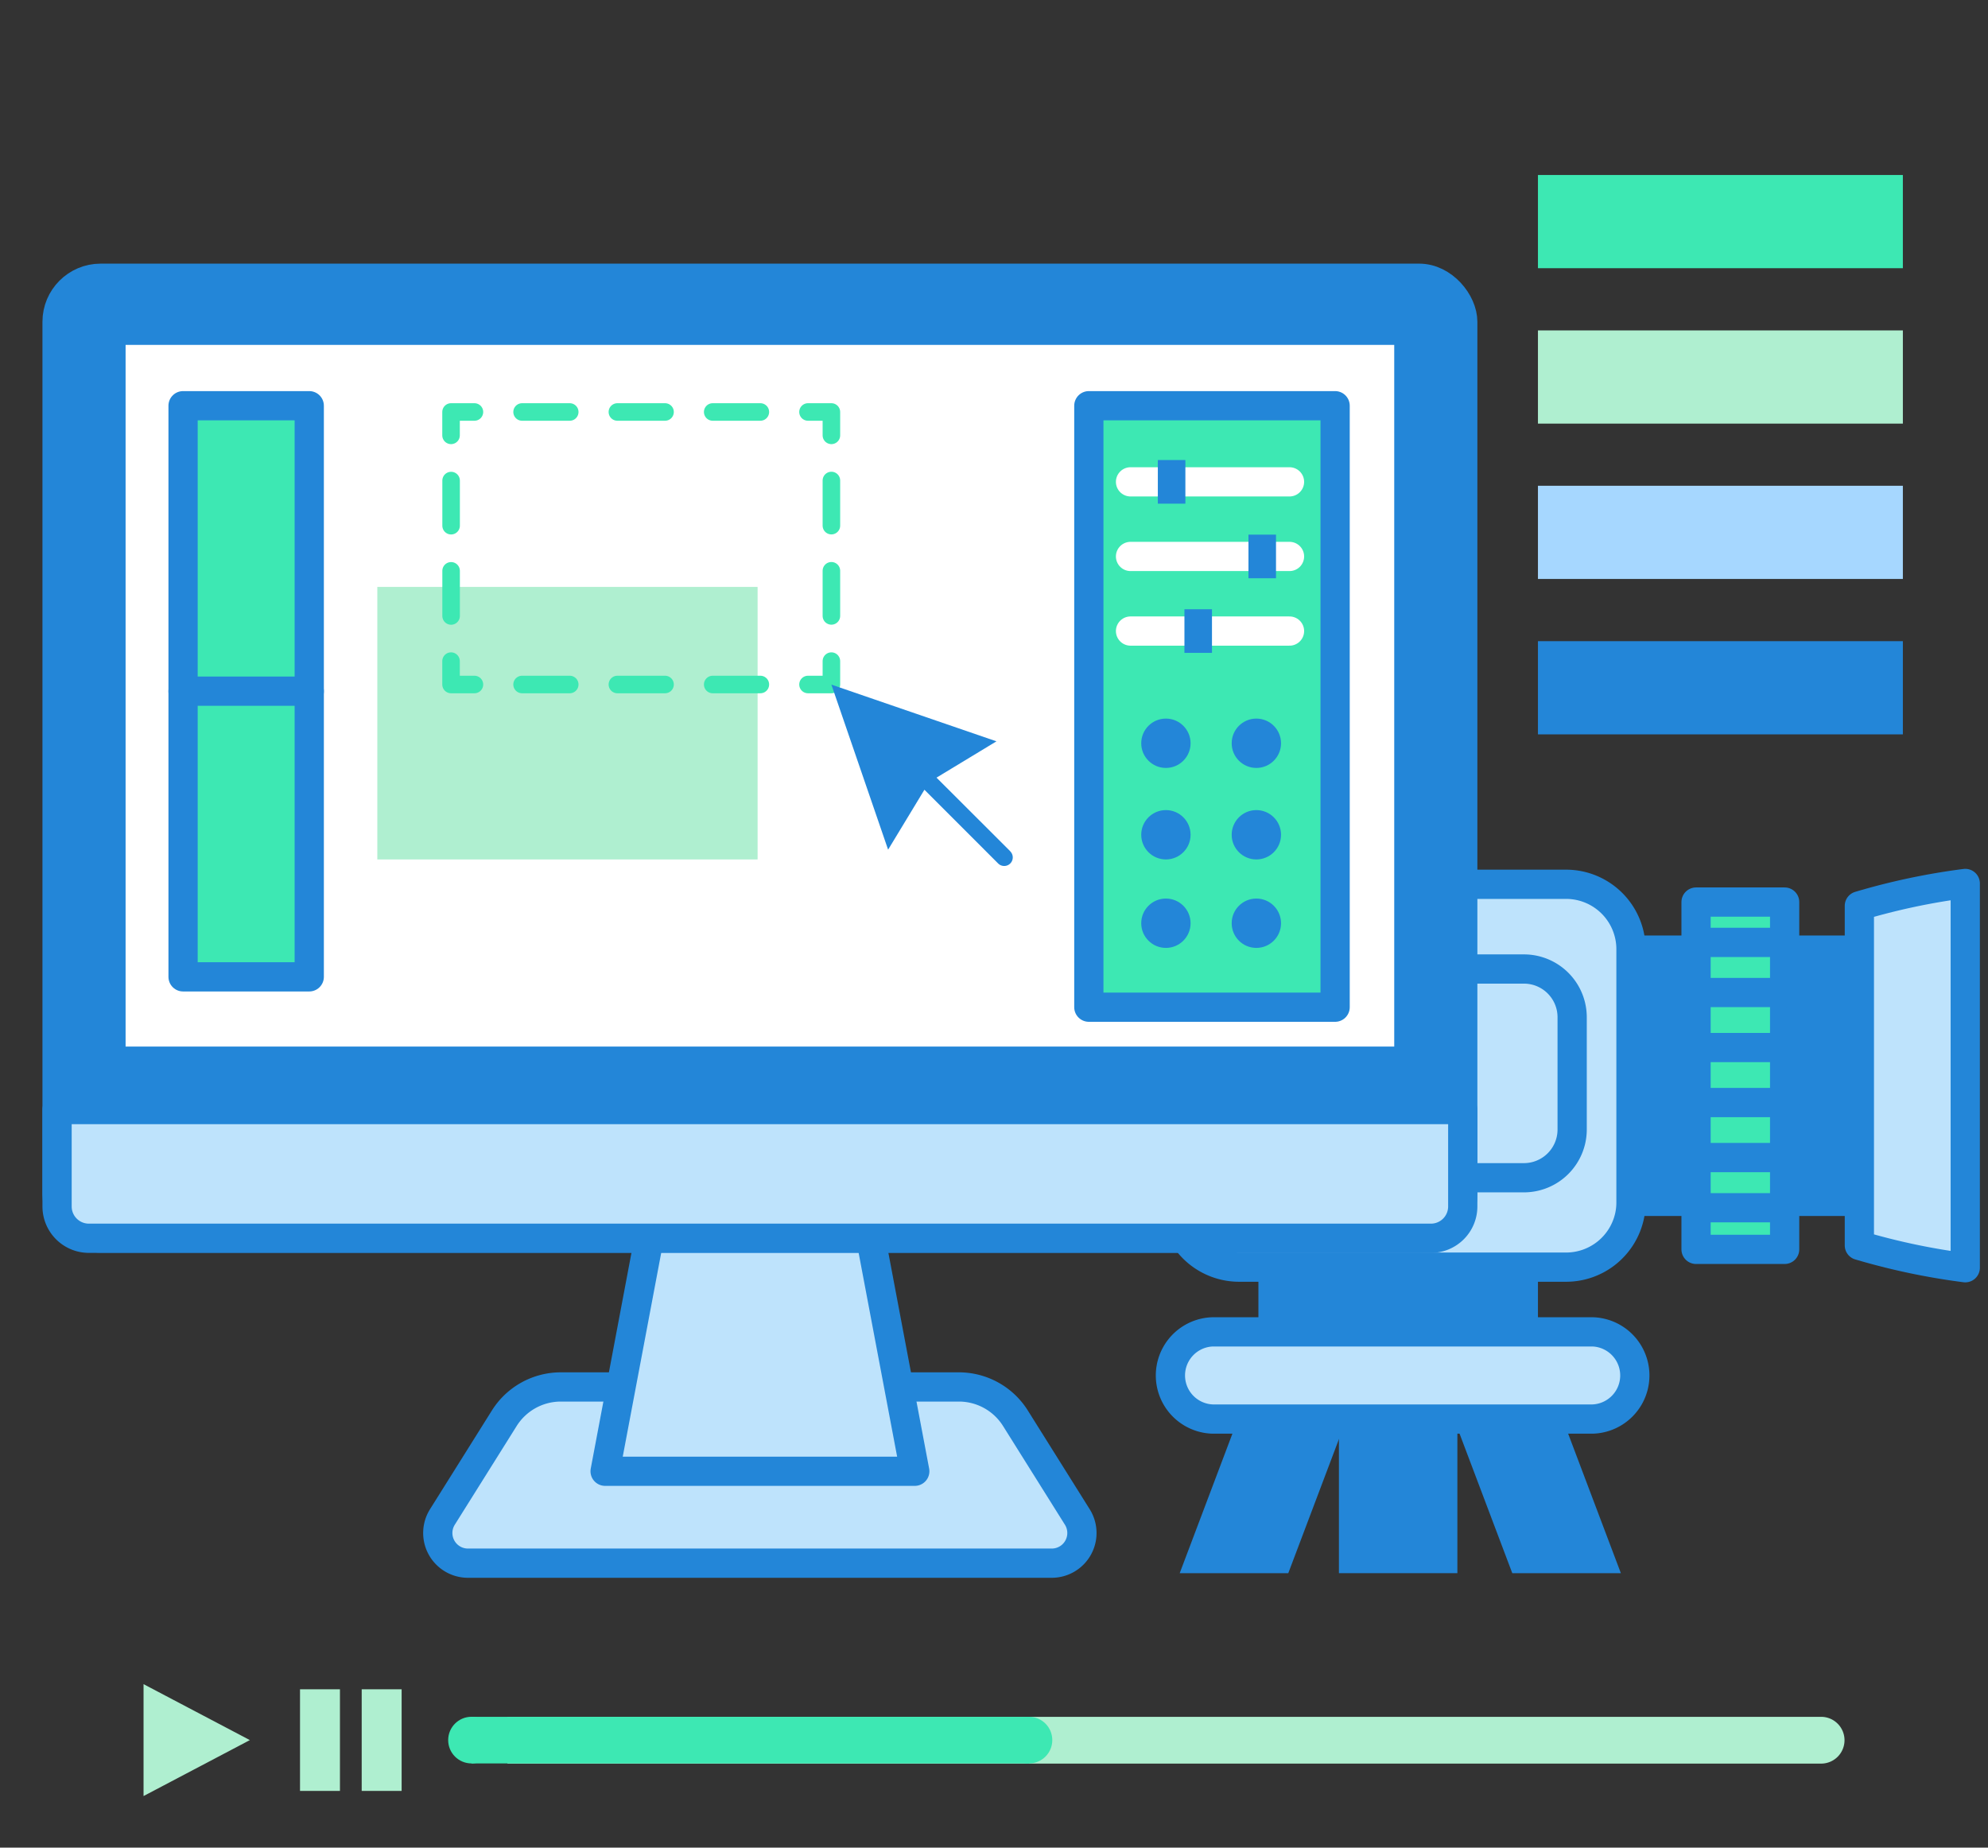 <?xml version="1.0" encoding="utf-8"?><svg id="Layer_1" data-name="Layer 1" xmlns="http://www.w3.org/2000/svg" viewBox="0 0 340 316"><rect x="0" y="0" width="340" height="316" fill="#333333" stroke="none"/><defs><style>.cls-1,.cls-5{fill:#3de8b3;}.cls-2{fill:#afefd0;}.cls-3{fill:#a6d7ff;}.cls-4,.cls-7{fill:#2386d8;}.cls-5,.cls-6,.cls-7,.cls-8{stroke:#2386d8;}.cls-10,.cls-11,.cls-12,.cls-5,.cls-6,.cls-7,.cls-8,.cls-9{stroke-linecap:round;stroke-linejoin:round;}.cls-12,.cls-5,.cls-6,.cls-7,.cls-8{stroke-width:5px;}.cls-6{fill:#bee3fc;}.cls-8{fill:#fff;}.cls-10,.cls-11,.cls-12,.cls-9{fill:none;}.cls-10,.cls-11,.cls-9{stroke:#3de8b3;stroke-width:3px;}.cls-10{stroke-dasharray:8.15 8.15;}.cls-11{stroke-dasharray:7.72 7.72;}.cls-12{stroke:#fff;}</style></defs><title>abercrombie</title><rect class="cls-1" x="263.03" y="29.93" width="62.41" height="15.94"/><rect class="cls-2" x="263.03" y="56.51" width="62.41" height="15.94"/><rect class="cls-3" x="263.03" y="83.08" width="62.41" height="15.94"/><rect class="cls-4" x="263.03" y="109.66" width="62.41" height="15.94"/><path class="cls-2" d="M86.79,293.63H311.46a4,4,0,0,1,4,4v0a4,4,0,0,1-4,4H86.79a0,0,0,0,1,0,0v-8A0,0,0,0,1,86.79,293.63Z"/><rect class="cls-1" x="80.64" y="293.63" width="95.34" height="7.97"/><rect class="cls-2" x="51.31" y="288.92" width="6.83" height="17.38"/><rect class="cls-2" x="61.86" y="288.92" width="6.83" height="17.38"/><polygon class="cls-2" points="24.55 288.04 24.55 307.18 42.73 297.61 24.55 288.04"/><circle class="cls-1" cx="175.98" cy="297.61" r="3.99"/><circle class="cls-1" cx="80.64" cy="297.61" r="3.99"/><polygon class="cls-4" points="269.48 160 321.76 160 321.76 183.98 321.76 207.97 269.48 207.97 269.48 183.98 269.48 160"/><polygon class="cls-4" points="220.33 269.06 201.76 269.06 211.15 244.21 229.72 244.21 220.33 269.06"/><rect class="cls-4" x="228.99" y="231.71" width="20.26" height="37.35"/><rect class="cls-4" x="215.22" y="216.72" width="47.81" height="11.07"/><polygon class="cls-5" points="186.31 128.75 186.31 128.75 181.97 123.37 178.43 123.37 178.43 140.43 178.43 157.49 181.97 157.49 186.31 152.11 195.38 152.11 195.38 146.99 195.38 131.9 195.38 128.75 186.31 128.75"/><path class="cls-6" d="M221.25,133.15c0,16.11,28.75,25.59,28.75,25.59H208c0-11.17-12.6-10.5-12.6-10.5V133.15Z"/><path class="cls-6" d="M272.41,227.79H207.36a7.46,7.46,0,0,0,0,14.91h65.05a7.46,7.46,0,0,0,0-14.91Z"/><path class="cls-6" d="M318,154.93V213a115.24,115.24,0,0,0,18.11,3.82V151.1A114.44,114.44,0,0,0,318,154.93Z"/><path class="cls-6" d="M258.34,151.24H211.9a11.1,11.1,0,0,0-11.07,11.07v43.35a11.1,11.1,0,0,0,11.07,11.06h56A11.1,11.1,0,0,0,278.69,208a10.88,10.88,0,0,0,.25-2.3V162.31a10.9,10.9,0,0,0-.25-2.31,11.1,11.1,0,0,0-10.82-8.76Z"/><path class="cls-4" d="M210.36,184.06a3,3,0,1,1-3,3A3,3,0,0,1,210.36,184.06Z"/><path class="cls-4" d="M210.36,192.76a3,3,0,1,1-3,3A3,3,0,0,1,210.36,192.76Z"/><path class="cls-4" d="M210.36,201.46a3,3,0,1,1-3,3A3,3,0,0,1,210.36,201.46Z"/><polygon class="cls-4" points="258.64 269.06 277.21 269.06 267.82 244.21 249.25 244.21 258.64 269.06"/><path class="cls-6" d="M246.46,172.09a11.55,11.55,0,0,0-1.9-6.36h16.08a8.25,8.25,0,0,1,8.24,8.24v19.22a8.25,8.25,0,0,1-8.24,8.24H246.28a11.4,11.4,0,0,0,.18-2Z"/><path class="cls-6" d="M239.52,151.46a8.15,8.15,0,1,0-16.3,0h-.09v36.89a6.63,6.63,0,0,1,1-.08h5l10.46-4.54V151.46Z"/><path class="cls-5" d="M249.79,172.09v27.39a12.51,12.51,0,0,1-.17,2,11.78,11.78,0,0,1-11.57,9.79H225.5a5.89,5.89,0,0,1-5.87-5.87v-13.7a5.9,5.9,0,0,1,5.06-5.81,7.36,7.36,0,0,1,.81-.06h4.08V160.35h8.47a11.75,11.75,0,0,1,9.85,5.38A11.62,11.62,0,0,1,249.79,172.09Z"/><polygon class="cls-5" points="290.07 154.28 290.07 158.66 290.07 183.98 290.07 209.3 290.07 213.68 305.22 213.68 305.22 209.3 305.22 183.98 305.22 158.66 305.22 154.28 290.07 154.28"/><line class="cls-5" x1="290.55" y1="197.98" x2="305.22" y2="197.98"/><line class="cls-5" x1="290.55" y1="206.56" x2="305.22" y2="206.56"/><line class="cls-5" x1="290.55" y1="188.57" x2="305.22" y2="188.57"/><line class="cls-5" x1="290.55" y1="179.16" x2="305.22" y2="179.16"/><line class="cls-5" x1="290.55" y1="169.75" x2="305.22" y2="169.75"/><line class="cls-5" x1="290.55" y1="161.18" x2="305.22" y2="161.18"/><path class="cls-6" d="M75.66,259.45l10.58-16.88a11.42,11.42,0,0,1,9.67-5.36H164a11.42,11.42,0,0,1,9.67,5.36l10.58,16.88a5.16,5.16,0,0,1-4.38,7.9H80A5.16,5.16,0,0,1,75.66,259.45Z"/><polygon class="cls-6" points="156.45 251.63 103.49 251.63 113.22 200.07 146.71 200.07 156.45 251.63"/><rect class="cls-7" x="9.76" y="47.59" width="240.41" height="164.15" rx="7.45"/><rect class="cls-8" x="18.98" y="56.49" width="221.97" height="125"/><rect class="cls-2" x="64.53" y="100.38" width="65.04" height="46.61"/><polyline class="cls-9" points="142.19 113.07 142.19 117.07 138.19 117.07"/><line class="cls-10" x1="130.04" y1="117.07" x2="85.22" y2="117.07"/><polyline class="cls-9" points="81.14 117.07 77.14 117.07 77.14 113.07"/><line class="cls-11" x1="77.15" y1="105.35" x2="77.15" y2="78.32"/><polyline class="cls-9" points="77.14 74.46 77.14 70.46 81.14 70.46"/><line class="cls-10" x1="89.29" y1="70.46" x2="134.11" y2="70.46"/><polyline class="cls-9" points="138.19 70.46 142.19 70.46 142.19 74.46"/><line class="cls-11" x1="142.19" y1="82.18" x2="142.19" y2="109.21"/><path class="cls-4" d="M172.78,145.59,160.17,133l10.25-6.21-28.23-9.7,9.7,28.23,6.21-10.25,12.61,12.61a1.46,1.46,0,0,0,2.07-2.07Z"/><rect class="cls-5" x="31.31" y="69.39" width="21.58" height="48.86"/><rect class="cls-5" x="31.31" y="118.21" width="21.58" height="48.86"/><rect class="cls-5" x="186.22" y="69.39" width="42.12" height="102.87"/><path class="cls-6" d="M9.76,189.77H250.17a0,0,0,0,1,0,0v16.57a5.44,5.44,0,0,1-5.44,5.44H15.2a5.44,5.44,0,0,1-5.44-5.44V189.77A0,0,0,0,1,9.76,189.77Z"/><line class="cls-12" x1="193.35" y1="82.41" x2="220.54" y2="82.41"/><line class="cls-12" x1="193.35" y1="95.17" x2="220.54" y2="95.17"/><line class="cls-12" x1="193.35" y1="107.93" x2="220.54" y2="107.93"/><rect class="cls-4" x="202.57" y="104.2" width="4.71" height="7.46"/><rect class="cls-4" x="198.02" y="78.68" width="4.71" height="7.46"/><rect class="cls-4" x="213.52" y="91.44" width="4.71" height="7.46"/><circle class="cls-4" cx="199.4" cy="127.12" r="4.22"/><circle class="cls-4" cx="214.87" cy="127.12" r="4.22"/><circle class="cls-4" cx="199.4" cy="142.77" r="4.22"/><circle class="cls-4" cx="214.87" cy="142.77" r="4.22"/><circle class="cls-4" cx="199.4" cy="157.9" r="4.22"/><circle class="cls-4" cx="214.87" cy="157.9" r="4.22"/></svg>